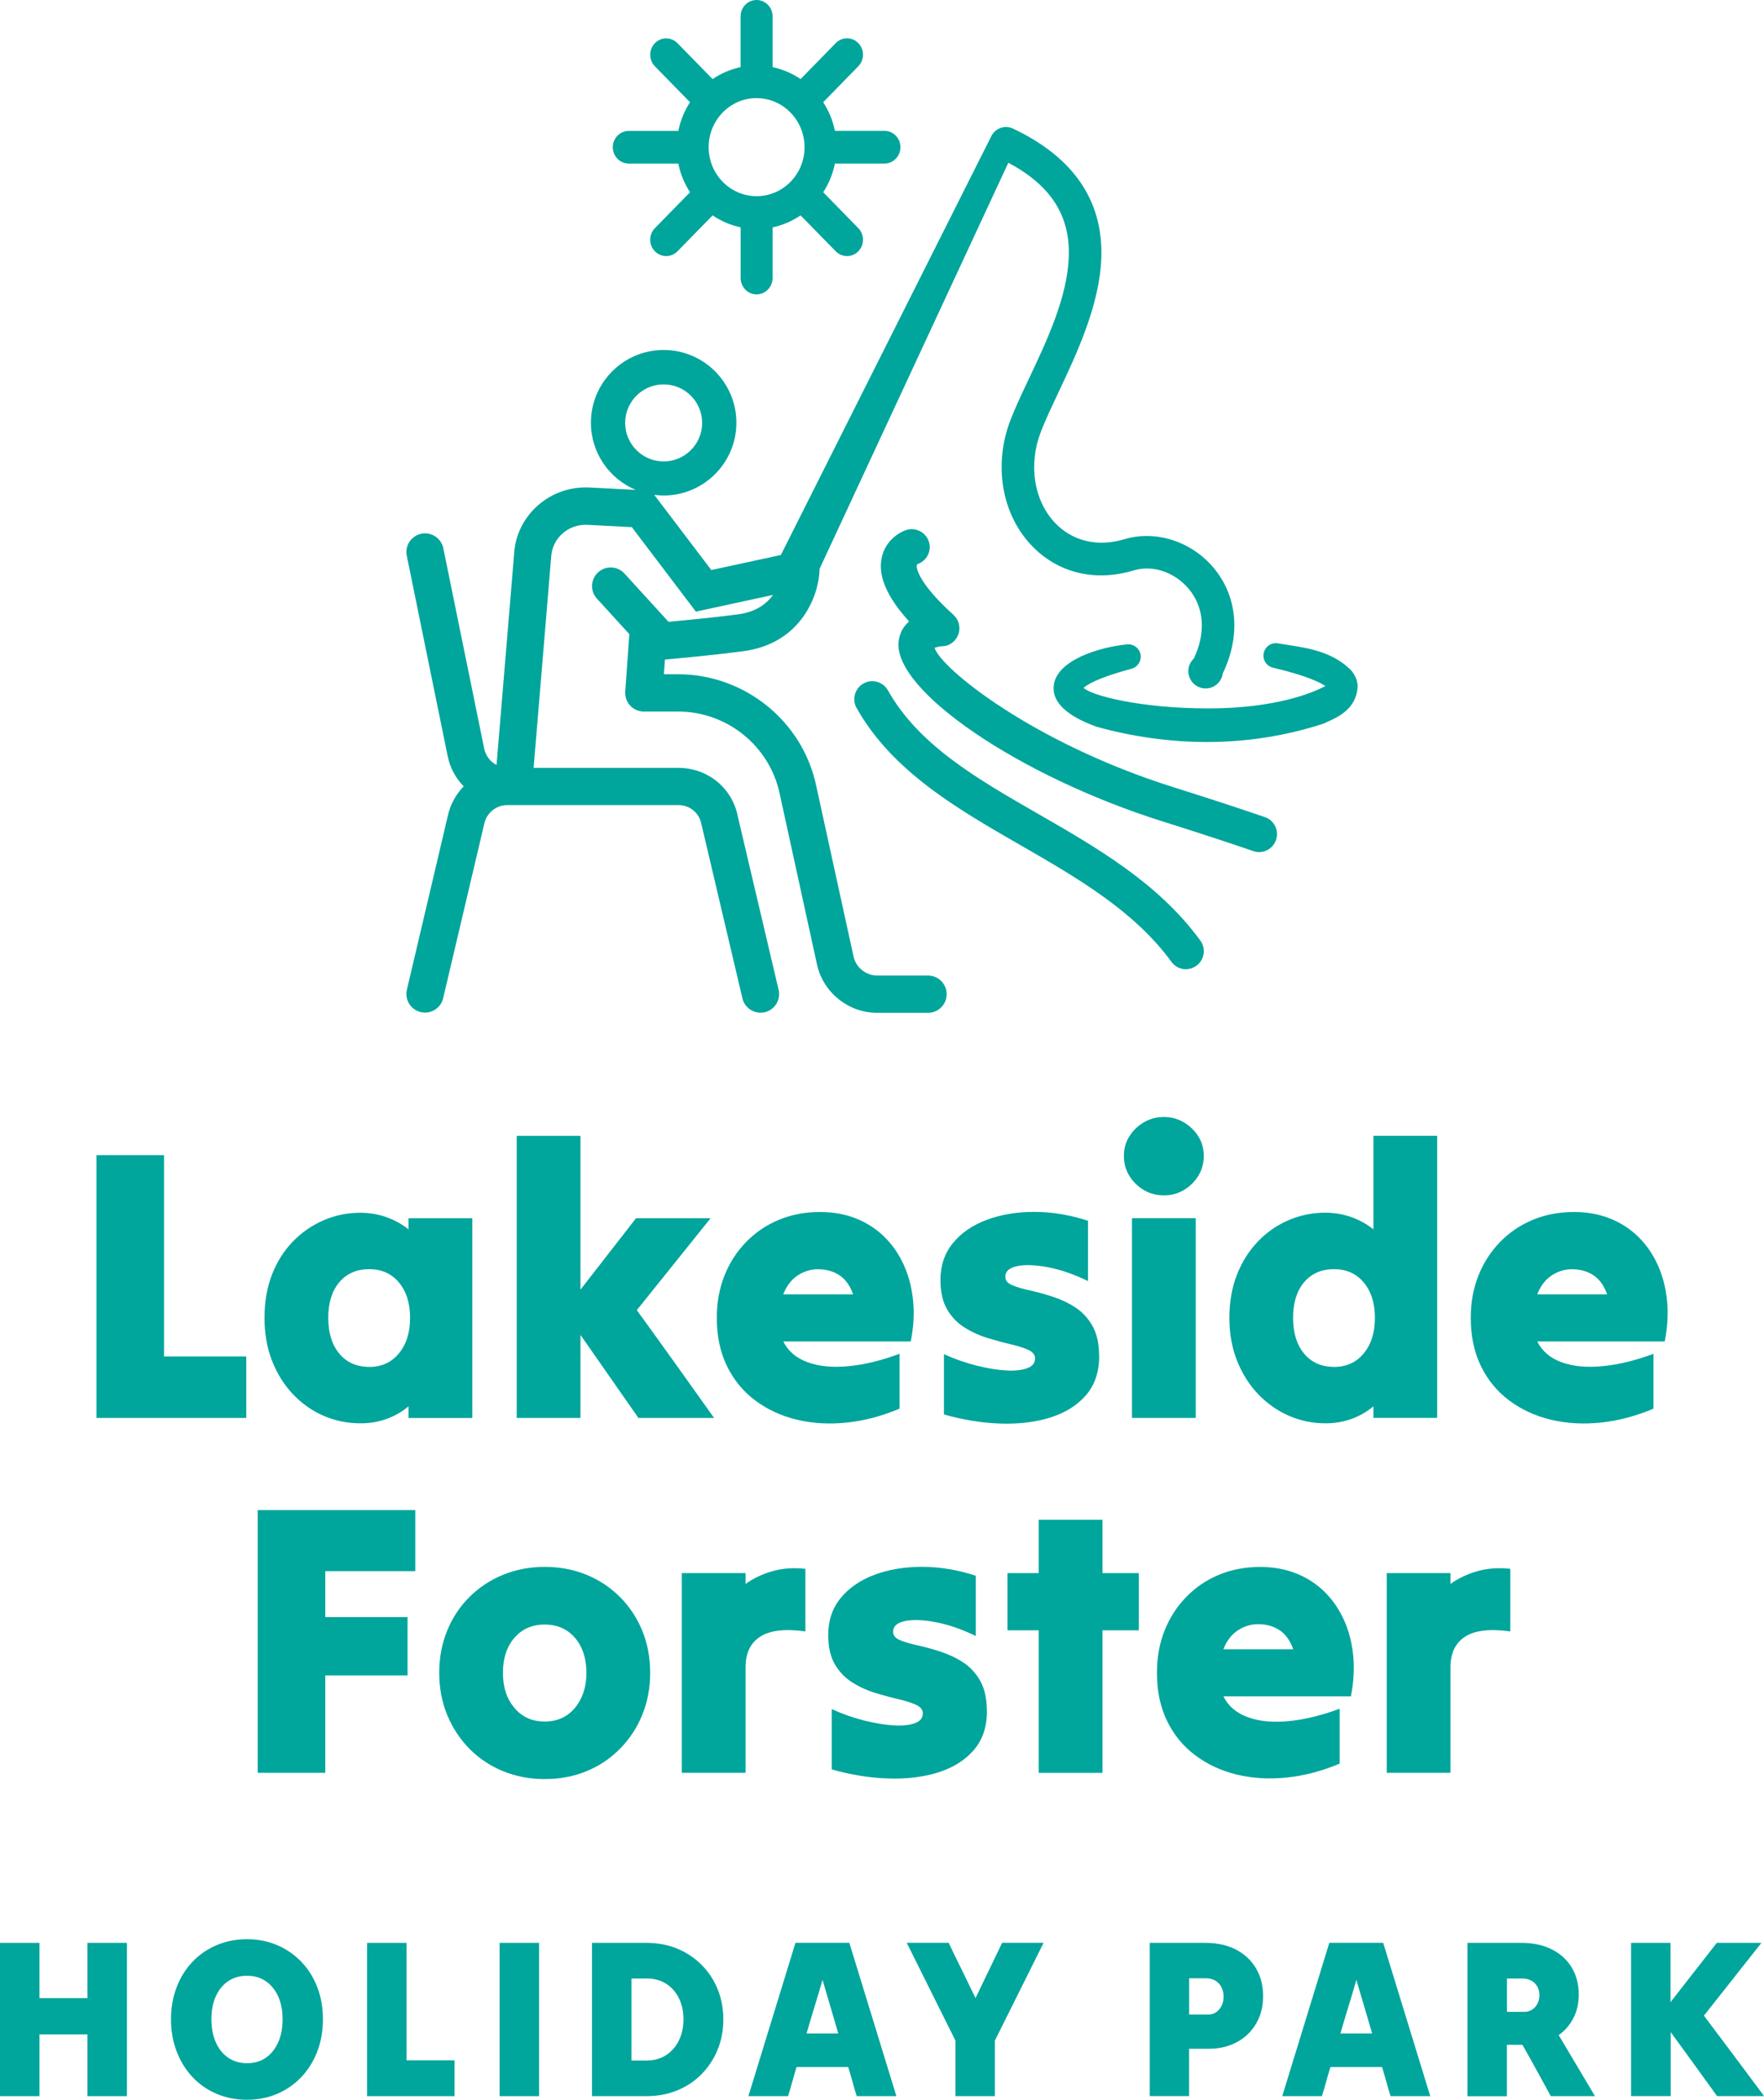 <?xml version="1.0" encoding="UTF-8"?>
<svg id="Layer_1" xmlns="http://www.w3.org/2000/svg" version="1.1" viewBox="0 0 298.31 354.95">
  <!-- Generator: Adobe Illustrator 29.6.1, SVG Export Plug-In . SVG Version: 2.1.1 Build 9)  -->
  <defs>
    <style>
      .st0, .st1 {
        fill: #00a59c;
      }

      .st1 {
        fill-rule: evenodd;
      }
    </style>
  </defs>
  <g>
    <path class="st0" d="M16.31,239.69v-44.42h11.43v34.03h13.91v10.39h-25.34Z"/>
    <path class="st0" d="M69.09,239.69v-1.96c-1.09.91-2.32,1.62-3.69,2.12s-2.84.75-4.41.75c-2.22,0-4.31-.42-6.27-1.27s-3.69-2.07-5.19-3.66-2.68-3.47-3.53-5.65-1.27-4.59-1.27-7.25.42-5.14,1.27-7.32c.85-2.18,2.03-4.04,3.53-5.58,1.5-1.55,3.23-2.74,5.19-3.59,1.96-.85,4.03-1.27,6.21-1.27,1.57,0,3.05.25,4.44.75,1.39.5,2.63,1.19,3.72,2.06v-1.89h10.78v33.77h-10.78ZM62.43,231.07c2.09,0,3.77-.76,5.03-2.29,1.26-1.52,1.89-3.53,1.89-6.01s-.63-4.47-1.89-5.98c-1.26-1.5-2.94-2.25-5.03-2.25s-3.82.74-5.06,2.22-1.86,3.48-1.86,6.01.62,4.54,1.86,6.04,2.93,2.25,5.06,2.25h0Z"/>
    <path class="st0" d="M87.38,239.69v-47.68h10.78v26c1.57-2,3.13-4.02,4.7-6.04,1.57-2.02,3.13-4.04,4.7-6.04h12.61c-2.05,2.57-4.13,5.16-6.24,7.77s-4.19,5.2-6.24,7.77c2.18,3,4.37,6.04,6.57,9.11s4.37,6.11,6.5,9.11h-12.8c-1.61-2.31-3.25-4.65-4.9-7.02-1.66-2.37-3.29-4.71-4.9-7.02v14.04h-10.78,0Z"/>
    <path class="st0" d="M152.11,238.13c-3,1.26-5.99,2.05-8.95,2.35-2.96.3-5.76.14-8.39-.49s-4.98-1.71-7.02-3.23c-2.05-1.52-3.65-3.46-4.8-5.81-1.15-2.35-1.73-5.07-1.73-8.17,0-2.57.42-4.93,1.27-7.09s2.06-4.05,3.63-5.68c1.57-1.63,3.42-2.9,5.55-3.79s4.46-1.34,6.99-1.34c2.26,0,4.31.37,6.14,1.11s3.42,1.77,4.77,3.1,2.44,2.91,3.27,4.74,1.35,3.83,1.57,6.01.09,4.49-.39,6.92h-21.56c.83,1.66,2.21,2.83,4.15,3.53,1.94.7,4.25.91,6.92.65,2.68-.26,5.54-.96,8.59-2.09v9.28h-.01ZM138.39,214.55c-1.26,0-2.43.35-3.49,1.05-1.07.7-1.88,1.76-2.45,3.2h11.82c-.52-1.48-1.3-2.56-2.32-3.23s-2.21-1.01-3.56-1.01h0Z"/>
    <path class="st0" d="M185.88,229.24c0,2.7-.75,4.91-2.25,6.63s-3.52,2.97-6.04,3.76c-2.53.78-5.35,1.12-8.46,1.01s-6.28-.62-9.5-1.54v-10.19c1.83.83,3.66,1.47,5.49,1.93,1.83.46,3.48.73,4.96.82,1.48.09,2.68-.03,3.59-.36.92-.33,1.37-.88,1.37-1.67,0-.61-.38-1.09-1.14-1.44s-1.75-.66-2.97-.95c-1.22-.28-2.51-.63-3.89-1.05-1.37-.41-2.67-1-3.89-1.76s-2.21-1.78-2.97-3.07c-.76-1.28-1.14-2.95-1.14-5,0-2.44.71-4.52,2.12-6.24,1.42-1.72,3.32-3.03,5.72-3.92,2.39-.89,5.07-1.34,8.03-1.34s5.99.5,9.08,1.5v10.19c-2.44-1.18-4.73-1.96-6.86-2.35s-3.85-.45-5.16-.16c-1.31.28-1.96.88-1.96,1.8,0,.61.38,1.08,1.14,1.4s1.74.62,2.94.88c1.2.26,2.48.61,3.85,1.05,1.37.44,2.66,1.03,3.85,1.8,1.2.76,2.18,1.81,2.94,3.14.76,1.33,1.14,3.04,1.14,5.13h0Z"/>
    <path class="st0" d="M196.85,202.07c-1.26,0-2.41-.3-3.43-.91-1.02-.61-1.84-1.42-2.45-2.42s-.91-2.11-.91-3.33.3-2.32.91-3.3,1.43-1.77,2.45-2.38,2.17-.91,3.43-.91,2.34.31,3.36.91c1.02.61,1.84,1.4,2.45,2.38.61.98.91,2.08.91,3.3s-.3,2.33-.91,3.33-1.43,1.81-2.45,2.42-2.15.91-3.36.91ZM191.43,239.69v-33.77h10.78v33.77h-10.78Z"/>
    <path class="st0" d="M232.26,239.69v-1.96c-1.09.91-2.32,1.62-3.69,2.12s-2.84.75-4.41.75c-2.22,0-4.31-.44-6.27-1.31s-3.69-2.1-5.19-3.69-2.68-3.47-3.53-5.65-1.27-4.57-1.27-7.19.42-5.07,1.27-7.25,2.03-4.05,3.53-5.62c1.5-1.57,3.23-2.78,5.19-3.62,1.96-.85,4.03-1.27,6.21-1.27,1.57,0,3.05.25,4.44.75s2.63,1.19,3.72,2.06v-15.81h10.78v47.68h-10.78ZM225.59,231.07c2.09,0,3.77-.76,5.03-2.29,1.26-1.52,1.89-3.53,1.89-6.01s-.63-4.47-1.89-5.98c-1.26-1.5-2.94-2.25-5.03-2.25s-3.82.74-5.06,2.22c-1.24,1.48-1.86,3.48-1.86,6.01s.62,4.54,1.86,6.04,2.93,2.25,5.06,2.25h0Z"/>
    <path class="st0" d="M279.61,238.13c-3,1.26-5.99,2.05-8.95,2.35-2.96.3-5.76.14-8.39-.49s-4.98-1.71-7.02-3.23c-2.05-1.52-3.65-3.46-4.8-5.81-1.15-2.35-1.73-5.07-1.73-8.17,0-2.57.42-4.93,1.27-7.09s2.06-4.05,3.63-5.68c1.57-1.63,3.42-2.9,5.55-3.79,2.13-.89,4.46-1.34,6.99-1.34,2.26,0,4.31.37,6.14,1.11,1.83.74,3.42,1.77,4.77,3.1,1.35,1.33,2.44,2.91,3.27,4.74s1.35,3.83,1.57,6.01.09,4.49-.39,6.92h-21.56c.83,1.66,2.21,2.83,4.15,3.53s4.25.91,6.92.65c2.68-.26,5.54-.96,8.59-2.09v9.28h0ZM265.9,214.55c-1.26,0-2.43.35-3.49,1.05-1.07.7-1.88,1.76-2.45,3.2h11.82c-.52-1.48-1.3-2.56-2.32-3.23-1.02-.67-2.21-1.01-3.56-1.01h0Z"/>
    <path class="st0" d="M43.58,299.69v-44.42h26.65v10.32h-15.22v7.77h13.91v9.86h-13.91v16.46h-11.43,0Z"/>
    <path class="st0" d="M92.11,300.74c-2.53,0-4.88-.45-7.05-1.34s-4.07-2.16-5.68-3.79-2.86-3.54-3.76-5.72c-.89-2.18-1.34-4.55-1.34-7.12s.45-4.94,1.34-7.12,2.14-4.07,3.76-5.68c1.61-1.61,3.5-2.86,5.68-3.76,2.18-.89,4.53-1.34,7.05-1.34s4.93.45,7.09,1.34c2.16.89,4.04,2.15,5.65,3.76,1.61,1.61,2.86,3.51,3.76,5.68.89,2.18,1.34,4.55,1.34,7.12s-.45,4.94-1.34,7.12-2.14,4.08-3.76,5.72-3.49,2.9-5.65,3.79-4.52,1.34-7.09,1.34ZM92.11,291.01c2.13,0,3.84-.77,5.13-2.32,1.28-1.55,1.93-3.52,1.93-5.91s-.64-4.41-1.93-5.91-2.99-2.25-5.13-2.25-3.84.75-5.13,2.25-1.93,3.47-1.93,5.91.64,4.37,1.93,5.91c1.28,1.55,2.99,2.32,5.13,2.32Z"/>
    <path class="st0" d="M115.3,299.69v-33.77h10.78v1.83c1.35-.96,2.87-1.68,4.57-2.16,1.7-.48,3.55-.61,5.55-.39v10.58c-3.44-.48-5.99-.18-7.64.88-1.66,1.07-2.48,2.8-2.48,5.19v17.83h-10.78Z"/>
    <path class="st0" d="M166.9,289.24c0,2.7-.75,4.91-2.25,6.63s-3.52,2.97-6.04,3.76c-2.53.78-5.35,1.12-8.46,1.01s-6.28-.62-9.5-1.54v-10.19c1.83.83,3.66,1.47,5.49,1.93s3.48.73,4.96.82c1.48.09,2.68-.03,3.59-.36.92-.33,1.37-.88,1.37-1.67,0-.61-.38-1.09-1.14-1.44s-1.75-.66-2.97-.95c-1.22-.28-2.51-.63-3.89-1.05-1.37-.41-2.67-1-3.89-1.76s-2.21-1.78-2.97-3.07c-.76-1.28-1.14-2.95-1.14-5,0-2.44.71-4.52,2.12-6.24,1.42-1.72,3.32-3.03,5.72-3.92,2.39-.89,5.07-1.34,8.03-1.34s5.99.5,9.08,1.5v10.19c-2.44-1.18-4.73-1.96-6.86-2.35s-3.85-.45-5.16-.16c-1.31.28-1.96.88-1.96,1.8,0,.61.38,1.08,1.14,1.4s1.74.62,2.94.88,2.48.61,3.85,1.05c1.37.44,2.66,1.03,3.85,1.8,1.2.76,2.18,1.81,2.94,3.14.76,1.33,1.14,3.04,1.14,5.13h0Z"/>
    <path class="st0" d="M175.66,299.69v-24.1h-5.29v-9.67h5.29v-9.01h10.78v9.01h6.14v9.67h-6.14v24.1h-10.78Z"/>
    <path class="st0" d="M226.54,298.13c-3,1.26-5.99,2.05-8.95,2.35-2.96.3-5.76.14-8.39-.49s-4.98-1.71-7.02-3.23c-2.05-1.52-3.65-3.46-4.8-5.81-1.15-2.35-1.73-5.07-1.73-8.17,0-2.57.42-4.93,1.27-7.09s2.06-4.05,3.63-5.68,3.42-2.9,5.55-3.79,4.46-1.34,6.99-1.34c2.26,0,4.31.37,6.14,1.11s3.42,1.77,4.77,3.1c1.35,1.33,2.44,2.91,3.27,4.74s1.35,3.83,1.57,6.01c.22,2.18.09,4.49-.39,6.92h-21.56c.83,1.66,2.21,2.83,4.15,3.53,1.94.7,4.25.91,6.92.65,2.68-.26,5.54-.96,8.59-2.09v9.28h-.01ZM212.82,274.55c-1.26,0-2.43.35-3.49,1.05-1.07.7-1.88,1.76-2.45,3.2h11.82c-.52-1.48-1.3-2.56-2.32-3.23s-2.21-1.01-3.56-1.01h0Z"/>
    <path class="st0" d="M234.51,299.69v-33.77h10.78v1.83c1.35-.96,2.87-1.68,4.57-2.16,1.7-.48,3.55-.61,5.55-.39v10.58c-3.44-.48-5.99-.18-7.64.88-1.66,1.07-2.48,2.8-2.48,5.19v17.83h-10.78Z"/>
  </g>
  <g>
    <path class="st0" d="M6.67,354.34H0v-25.91h6.67v9.34h8.12v-9.34h6.67v25.91h-6.67v-10.44H6.67v10.44Z"/>
    <path class="st0" d="M41.77,354.95c-1.86,0-3.57-.34-5.15-1.01s-2.93-1.62-4.08-2.84c-1.14-1.22-2.03-2.66-2.67-4.33s-.95-3.47-.95-5.43.32-3.76.95-5.41c.63-1.65,1.52-3.08,2.67-4.29,1.14-1.21,2.5-2.15,4.08-2.82s3.29-1.01,5.15-1.01,3.56.34,5.12,1.01c1.56.67,2.92,1.61,4.08,2.82,1.16,1.21,2.05,2.64,2.69,4.29.63,1.65.95,3.46.95,5.41s-.32,3.77-.95,5.43c-.64,1.66-1.53,3.11-2.69,4.33s-2.52,2.17-4.08,2.84c-1.56.67-3.27,1.01-5.12,1.01ZM41.77,348.77c1.24,0,2.31-.31,3.2-.93s1.58-1.49,2.08-2.61.74-2.41.74-3.89-.25-2.76-.74-3.85c-.5-1.09-1.19-1.95-2.08-2.57-.89-.62-1.96-.93-3.2-.93s-2.28.3-3.18.91c-.9.61-1.6,1.47-2.1,2.57-.5,1.11-.74,2.4-.74,3.87s.25,2.77.74,3.89c.5,1.12,1.19,1.99,2.1,2.61.9.62,1.96.93,3.18.93Z"/>
    <path class="st0" d="M62.08,354.34v-25.91h6.67v19.85h8.12v6.06h-14.79Z"/>
    <path class="st0" d="M84.49,354.34v-25.91h6.67v25.91h-6.67Z"/>
    <path class="st0" d="M100.11,354.34v-25.91h9.22c1.88,0,3.61.32,5.18.97,1.58.65,2.95,1.56,4.12,2.73,1.17,1.17,2.08,2.53,2.72,4.1s.97,3.27.97,5.13-.32,3.57-.97,5.14c-.65,1.58-1.56,2.95-2.72,4.13-1.17,1.18-2.54,2.1-4.12,2.74s-3.3.97-5.18.97h-9.22ZM109.33,334.45h-2.55v13.87h2.55c1.27,0,2.38-.31,3.32-.92.94-.61,1.66-1.44,2.17-2.5.51-1.05.76-2.24.76-3.56s-.25-2.5-.76-3.54-1.23-1.86-2.17-2.46c-.94-.6-2.04-.9-3.32-.9h0Z"/>
    <path class="st0" d="M126.56,354.34c1.32-4.27,2.65-8.59,3.98-12.96s2.66-8.69,3.98-12.96h9.11c1.32,4.27,2.65,8.59,3.98,12.96s2.66,8.69,3.98,12.96h-6.71c-.25-.81-.5-1.63-.72-2.46-.23-.83-.47-1.64-.72-2.46h-8.73c-.25.81-.5,1.63-.72,2.46-.23.83-.47,1.65-.72,2.46h-6.71,0ZM136.39,343.74h5.37c-.43-1.5-.88-3.01-1.33-4.54-.46-1.52-.9-3.04-1.33-4.53-.43,1.5-.88,3.01-1.35,4.53s-.92,3.04-1.35,4.54h0Z"/>
    <path class="st0" d="M161.58,354.34v-9.38c-1.35-2.72-2.72-5.47-4.12-8.27-1.4-2.79-2.77-5.55-4.12-8.27h7.09c.74,1.55,1.49,3.11,2.27,4.67.77,1.56,1.53,3.12,2.27,4.67.74-1.55,1.49-3.11,2.25-4.67.76-1.56,1.51-3.12,2.25-4.67h7.01c-1.35,2.72-2.72,5.48-4.12,8.27-1.4,2.8-2.77,5.55-4.12,8.27v9.38h-6.67,0Z"/>
    <path class="st0" d="M194.43,354.34v-25.91h9.45c1.96,0,3.66.38,5.11,1.12,1.45.75,2.58,1.8,3.39,3.14.81,1.35,1.22,2.92,1.22,4.73s-.4,3.34-1.2,4.69-1.89,2.39-3.28,3.12c-1.38.74-2.95,1.1-4.71,1.1h-3.32v8h-6.67.01ZM203.88,334.41h-2.78v6.14h3.16c.79,0,1.43-.29,1.92-.88.5-.58.74-1.31.74-2.17s-.27-1.63-.8-2.21-1.28-.88-2.25-.88h0Z"/>
    <path class="st0" d="M216.84,354.34c1.32-4.27,2.65-8.59,3.98-12.96s2.66-8.69,3.98-12.96h9.11c1.32,4.27,2.65,8.59,3.98,12.96s2.66,8.69,3.98,12.96h-6.71c-.25-.81-.5-1.63-.72-2.46-.23-.83-.47-1.64-.72-2.46h-8.73c-.25.81-.5,1.63-.72,2.46-.23.83-.47,1.65-.72,2.46h-6.71,0ZM226.67,343.74h5.37c-.43-1.5-.88-3.01-1.33-4.54-.46-1.52-.9-3.04-1.33-4.53-.43,1.5-.88,3.01-1.35,4.53s-.92,3.04-1.35,4.54h0Z"/>
    <path class="st0" d="M248.16,354.34v-25.91h9.18c1.93,0,3.62.36,5.07,1.09,1.45.72,2.57,1.74,3.37,3.05s1.2,2.84,1.2,4.59c0,1.5-.3,2.83-.91,4-.61,1.17-1.44,2.12-2.48,2.86,1.02,1.7,2.04,3.42,3.07,5.16s2.05,3.46,3.07,5.16h-7.47c-.79-1.42-1.58-2.87-2.38-4.34-.8-1.47-1.61-2.92-2.42-4.34h-2.63v8.69h-6.67,0ZM257.35,334.45h-2.51v5.64h2.9c.76,0,1.38-.27,1.87-.82.48-.55.72-1.21.72-2s-.26-1.49-.78-2.02-1.25-.8-2.19-.8h-.01Z"/>
    <path class="st0" d="M275.83,354.34v-25.91h6.67v10.02c1.29-1.65,2.6-3.32,3.91-5.01s2.61-3.36,3.91-5.01h7.55c-1.6,2.03-3.22,4.08-4.86,6.15-1.64,2.07-3.26,4.12-4.86,6.15,1.68,2.24,3.37,4.5,5.09,6.78,1.71,2.29,3.41,4.56,5.09,6.82h-7.96c-1.29-1.8-2.6-3.61-3.92-5.43s-2.63-3.61-3.92-5.39v10.82h-6.7Z"/>
  </g>
  <g>
    <path class="st1" d="M156.97,164.91h-8.62c-1.91,0-3.6-1.36-4.01-3.23l-6.31-28.84c-2.29-10.93-12.11-18.86-23.34-18.86h-2.42l.18-2.49c1.61-.14,7.76-.69,13.2-1.4,9.89-1.29,12.79-9.5,12.94-13.65v-.26l31.93-68.67c7.22,3.85,10.48,8.96,10.22,15.96-.25,6.82-3.71,14.14-6.76,20.59-1.18,2.5-2.3,4.86-3.11,6.98-2.86,7.43-1.52,15.68,3.42,21,4.44,4.79,10.8,6.38,17.45,4.38,3.18-.96,6.9.29,9.26,3.09,2.65,3.15,2.96,7.44.89,11.81-.57.54-.93,1.29-.93,2.13,0,1.62,1.31,2.93,2.93,2.93,1.48,0,2.7-1.11,2.89-2.54,3.08-6.37,2.51-13.04-1.57-17.88-3.75-4.46-9.8-6.39-15.05-4.81-4.56,1.37-8.87.33-11.83-2.85-3.52-3.8-4.43-9.8-2.32-15.29.74-1.93,1.82-4.2,2.95-6.61,3.11-6.59,6.99-14.79,7.28-22.74.36-9.7-4.68-17.08-14.95-21.93-1.26-.59-2.73-.14-3.47.99h-.03l-35.68,70.98-.06.12-11.76,2.54-9.65-12.71c.52.07,1.05.11,1.59.11,6.78,0,12.3-5.52,12.3-12.3s-5.52-12.3-12.3-12.3-12.3,5.52-12.3,12.3c0,5.11,3.13,9.49,7.57,11.35l-7.82-.4c-6.69-.35-12.4,4.75-12.74,11.26l-2.97,35.65c-1.05-.55-1.85-1.56-2.1-2.83l-6.9-33.81c-.35-1.7-2.01-2.8-3.72-2.46-1.7.35-2.8,2.01-2.46,3.72l6.89,33.76.02.08c.39,2,1.37,3.77,2.71,5.15-1.33,1.37-2.29,3.11-2.7,5.07l-6.9,29.3c-.4,1.69.65,3.39,2.34,3.79,1.69.4,3.39-.65,3.79-2.34l6.86-29.1.08-.34c.37-1.87,2.02-3.22,3.93-3.22h28.88c1.94,0,3.54,1.28,3.92,3.2l6.94,29.47c.34,1.45,1.63,2.43,3.06,2.43.24,0,.48-.03.72-.08,1.69-.4,2.74-2.09,2.34-3.79l-6.9-29.31v-.02c-.96-4.82-5.11-8.19-10.09-8.19h-24.44l2.97-35.68c.17-3.14,2.92-5.57,6.13-5.4l7.51.39,10.83,14.28,13.04-2.82c-1.07,1.49-2.87,2.88-5.9,3.28-4.36.57-9.32,1.04-11.77,1.26l-7.45-8.16c-1.17-1.28-3.17-1.38-4.45-.2-1.28,1.17-1.38,3.17-.2,4.45l5.48,6-.7,9.71v.11s-.01.07-.01.11c0,.07.02.13.02.2,0,.11.01.22.03.33.02.1.04.2.07.29.03.1.06.2.09.3.04.1.08.19.13.28.05.09.09.18.14.27s.11.17.18.25c.06.08.12.16.19.23s.14.14.22.21.15.13.23.19c.08.06.17.11.25.16.09.05.18.1.27.15.09.04.19.08.29.11s.19.07.29.09c.1.03.21.04.32.06.07,0,.13.03.2.03h6.03c8.27,0,15.49,5.83,17.18,13.88l6.31,28.87c1.04,4.74,5.31,8.18,10.16,8.18h8.62c1.74,0,3.15-1.41,3.15-3.15s-1.41-3.15-3.15-3.15h.03ZM105.72,71.49c0-3.59,2.92-6.51,6.51-6.51s6.51,2.92,6.51,6.51-2.92,6.51-6.51,6.51-6.51-2.92-6.51-6.51Z"/>
    <path class="st1" d="M228.59,113.45c-.07-.1-.15-.19-.25-.29-3.08-2.96-6.98-3.58-10.43-4.12l-.13-.02c-.55-.09-1.09-.17-1.61-.26-1.14-.21-2.22.5-2.46,1.63-.24,1.12.45,2.21,1.58,2.48,5.72,1.36,7.98,2.5,8.85,3.1-2.08,1.1-8.33,3.78-19.79,3.78s-19.81-2.17-21.1-3.48c.51-.47,2.28-1.67,8.09-3.22,1.06-.28,1.73-1.34,1.54-2.41-.2-1.08-1.18-1.82-2.29-1.71-4.67.45-11.81,2.64-12.38,6.86-.56,4.18,5.33,6.36,7.32,7.09,6.17,1.69,12.41,2.55,18.56,2.55,6.74,0,13.35-1.03,19.74-3.11.2-.1.43-.2.67-.31,1.84-.83,4.91-2.22,5.1-6.01-.05-1.27-.69-2.14-.99-2.56h-.02Z"/>
    <path class="st1" d="M175.59,137.6c-10.4-5.98-20.22-11.63-25.44-20.91-.82-1.46-2.68-1.97-4.13-1.15-1.46.82-1.98,2.68-1.16,4.14,6.04,10.73,17.06,17.06,27.71,23.19,9.45,5.44,19.23,11.07,25.53,19.72.52.71,1.32,1.17,2.2,1.24.08,0,.17,0,.25,0h.12c.6-.02,1.17-.23,1.66-.58,1.35-.99,1.65-2.89.67-4.24-7.07-9.7-17.41-15.66-27.42-21.42h.01Z"/>
    <path class="st1" d="M213.9,138.13c-4.44-1.53-9.5-3.18-15.47-5.06-23.81-7.5-39.34-20.1-40.39-23.57.26-.09.7-.2,1.31-.27,1.18.02,2.32-.82,2.74-2.07.38-1.14.05-2.4-.84-3.21-6.63-6.01-6.23-8.33-6.21-8.42.02-.08.09-.14.16-.19.74-.26,1.34-.79,1.7-1.49.37-.73.43-1.55.17-2.31-.52-1.58-2.23-2.45-3.83-1.94-1.26.41-3.54,1.86-4.13,4.67-.66,3.1.86,6.63,4.63,10.78-1.27,1.1-1.67,2.43-1.78,3.42-.89,8.27,20.4,22.76,44.66,30.39,5.91,1.86,10.92,3.5,15.32,5.01.32.11.66.17.99.17.48,0,.95-.11,1.38-.34.74-.38,1.28-1.04,1.52-1.84.46-1.56-.38-3.2-1.92-3.73h-.01Z"/>
    <path class="st1" d="M106.33,27.65h8.38c.35,1.76,1.04,3.39,1.98,4.85l-5.94,6.07c-1.06,1.08-1.06,2.83,0,3.91.53.54,1.22.81,1.91.81s1.38-.27,1.91-.81l5.94-6.07c1.42.96,3.02,1.66,4.74,2.02v8.57c0,1.53,1.21,2.76,2.7,2.76s2.7-1.24,2.7-2.76v-8.57c1.72-.36,3.32-1.06,4.74-2.02l5.94,6.07c.53.54,1.22.81,1.91.81s1.38-.27,1.91-.81c1.05-1.08,1.05-2.83,0-3.91l-5.94-6.07c.94-1.45,1.63-3.08,1.98-4.85h8.38c1.49,0,2.7-1.24,2.7-2.77s-1.21-2.76-2.7-2.76h-8.38c-.35-1.76-1.04-3.39-1.98-4.84l5.94-6.08c1.05-1.08,1.05-2.83,0-3.91-1.06-1.08-2.77-1.08-3.82,0l-5.94,6.08c-1.42-.96-3.02-1.66-4.74-2.02V2.76C130.65,1.23,129.43,0,127.94,0s-2.7,1.24-2.7,2.77v8.58c-1.71.36-3.31,1.06-4.73,2.02l-5.94-6.07c-1.06-1.08-2.77-1.08-3.82,0-1.05,1.08-1.05,2.83,0,3.91l5.94,6.07c-.94,1.45-1.62,3.08-1.98,4.85h-8.38c-1.49,0-2.7,1.24-2.7,2.76s1.21,2.76,2.7,2.76ZM127.95,16.59c4.47,0,8.1,3.72,8.11,8.29h0c0,4.57-3.63,8.28-8.1,8.28h-.02c-4.47,0-8.1-3.72-8.1-8.29s3.64-8.29,8.11-8.29h0Z"/>
  </g>
</svg>